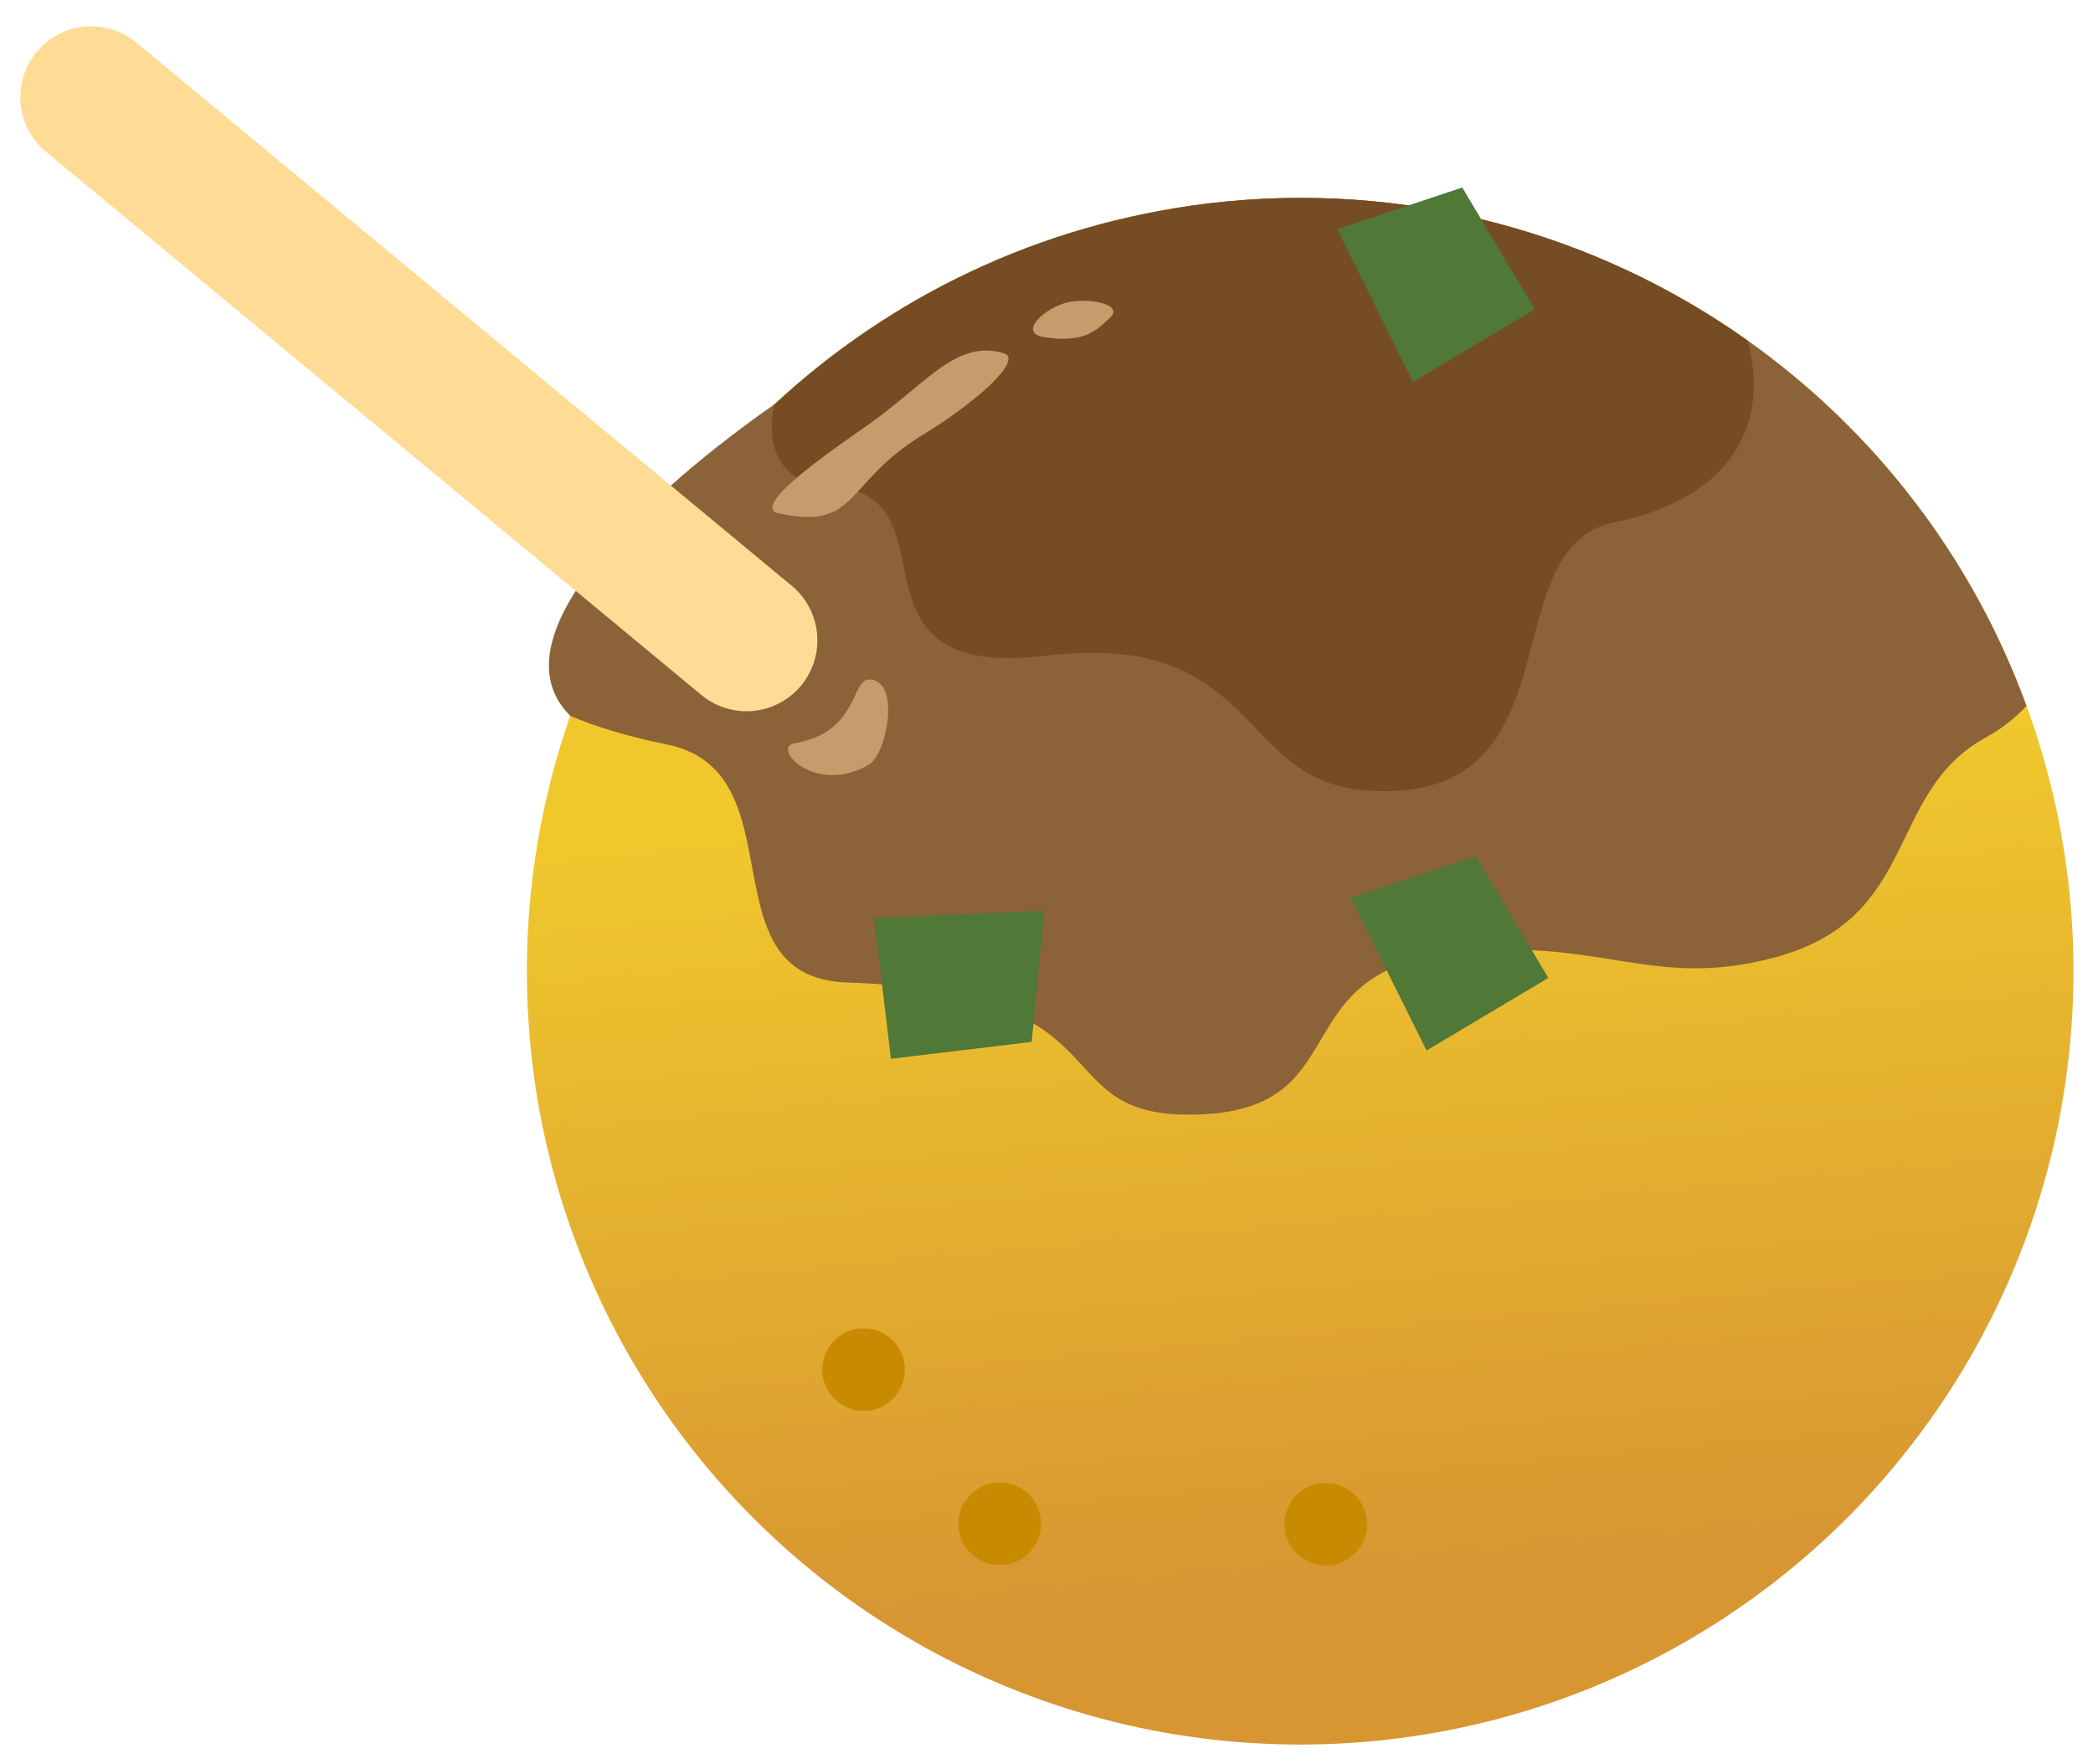 <?xml version="1.0" encoding="UTF-8"?><svg id="_レイヤー_1" xmlns="http://www.w3.org/2000/svg" xmlns:xlink="http://www.w3.org/1999/xlink" viewBox="0 0 700 590"><defs><style>.cls-1{fill:url(#_新規グラデーションスウォッチ_5);}.cls-1,.cls-2,.cls-3,.cls-4,.cls-5,.cls-6{stroke-width:0px;}.cls-7{fill:none;stroke:#ffdc96;stroke-linecap:round;stroke-miterlimit:10;stroke-width:47.41px;}.cls-2{fill:#754c24;}.cls-3{fill:#507837;}.cls-4{fill:#c88a00;}.cls-5{fill:#c69c6d;}.cls-6{fill:#8c6239;}</style><linearGradient id="_新規グラデーションスウォッチ_5" x1="411.93" y1="74.67" x2="457.68" y2="574.13" gradientUnits="userSpaceOnUse"><stop offset=".37" stop-color="#f0c82d"/><stop offset=".91" stop-color="#d79632"/></linearGradient></defs><circle class="cls-1" cx="434.84" cy="324.83" r="258.63"/><path class="cls-6" d="M584.44,113.87c-50.56-35.87-114.09-53.8-180.49-45.81-56.38,6.78-101.63,37.05-144.94,67.17-38.11,26.51-95.64,76.86-68.3,104.17,8.4,3.62,19.04,6.87,32.4,9.6,44.51,9.12,12.06,78,60.23,79.59,94.44,3.11,65.66,43.97,113.86,44.19,57.92.27,30.52-47.09,87.58-53.95,49.93-6.01,67.35,12.47,108.71,1.4,49.07-13.14,36.79-55.08,70.74-73.63,5.1-2.79,9.67-6.34,13.52-10.53-18.26-50.09-51.25-92.36-93.3-122.19Z"/><path class="cls-2" d="M277.87,162.82c43.65,1.98.59,65.05,71.92,56.47,71.33-8.58,63.75,41.7,106.72,45.05,73.04,5.69,41.36-80.99,83.29-89.61,41.93-8.62,51.73-35.39,44.65-60.86-50.56-35.87-114.09-53.8-180.49-45.81-56.38,6.78-106.29,31.27-144.94,67.17-3.4,15.12,2.71,26.86,18.86,27.59Z"/><line class="cls-7" x1="30.5" y1="32.51" x2="249.67" y2="214.16"/><polygon class="cls-3" points="345.05 348.45 297.98 354.11 292.32 307.04 349.3 304.54 345.05 348.45"/><polygon class="cls-3" points="489.05 62.71 513.32 103.44 472.59 127.7 447.19 76.64 489.05 62.71"/><polygon class="cls-3" points="493.57 286.33 517.84 327.06 477.11 351.32 451.71 300.26 493.57 286.33"/><path class="cls-5" d="M335.73,118.15c-15.5-4.64-25.19,9.31-44,22.92-8.68,6.28-41.99,28.27-31.33,30.6,26.72,5.85,21.79-10.1,48.04-26.12,19.42-11.85,33.73-25.48,27.3-27.4Z"/><path class="cls-5" d="M355.75,101.48c-7.68,2.56-14.73,9.9-6.74,11.23,13.48,2.25,17.97-2.25,22.46-6.74,4.49-4.49-8.98-6.74-15.72-4.49Z"/><path class="cls-5" d="M265.81,248.56c21.31-3.55,18.85-21.31,24.86-21.31,10.66,0,6.01,24.81,0,28.41-17.76,10.66-33.07-5.74-24.86-7.1Z"/><circle class="cls-4" cx="288.82" cy="458.07" r="13.81"/><circle class="cls-4" cx="334.36" cy="509.62" r="13.81"/><circle class="cls-4" cx="443.38" cy="509.78" r="13.81"/></svg>